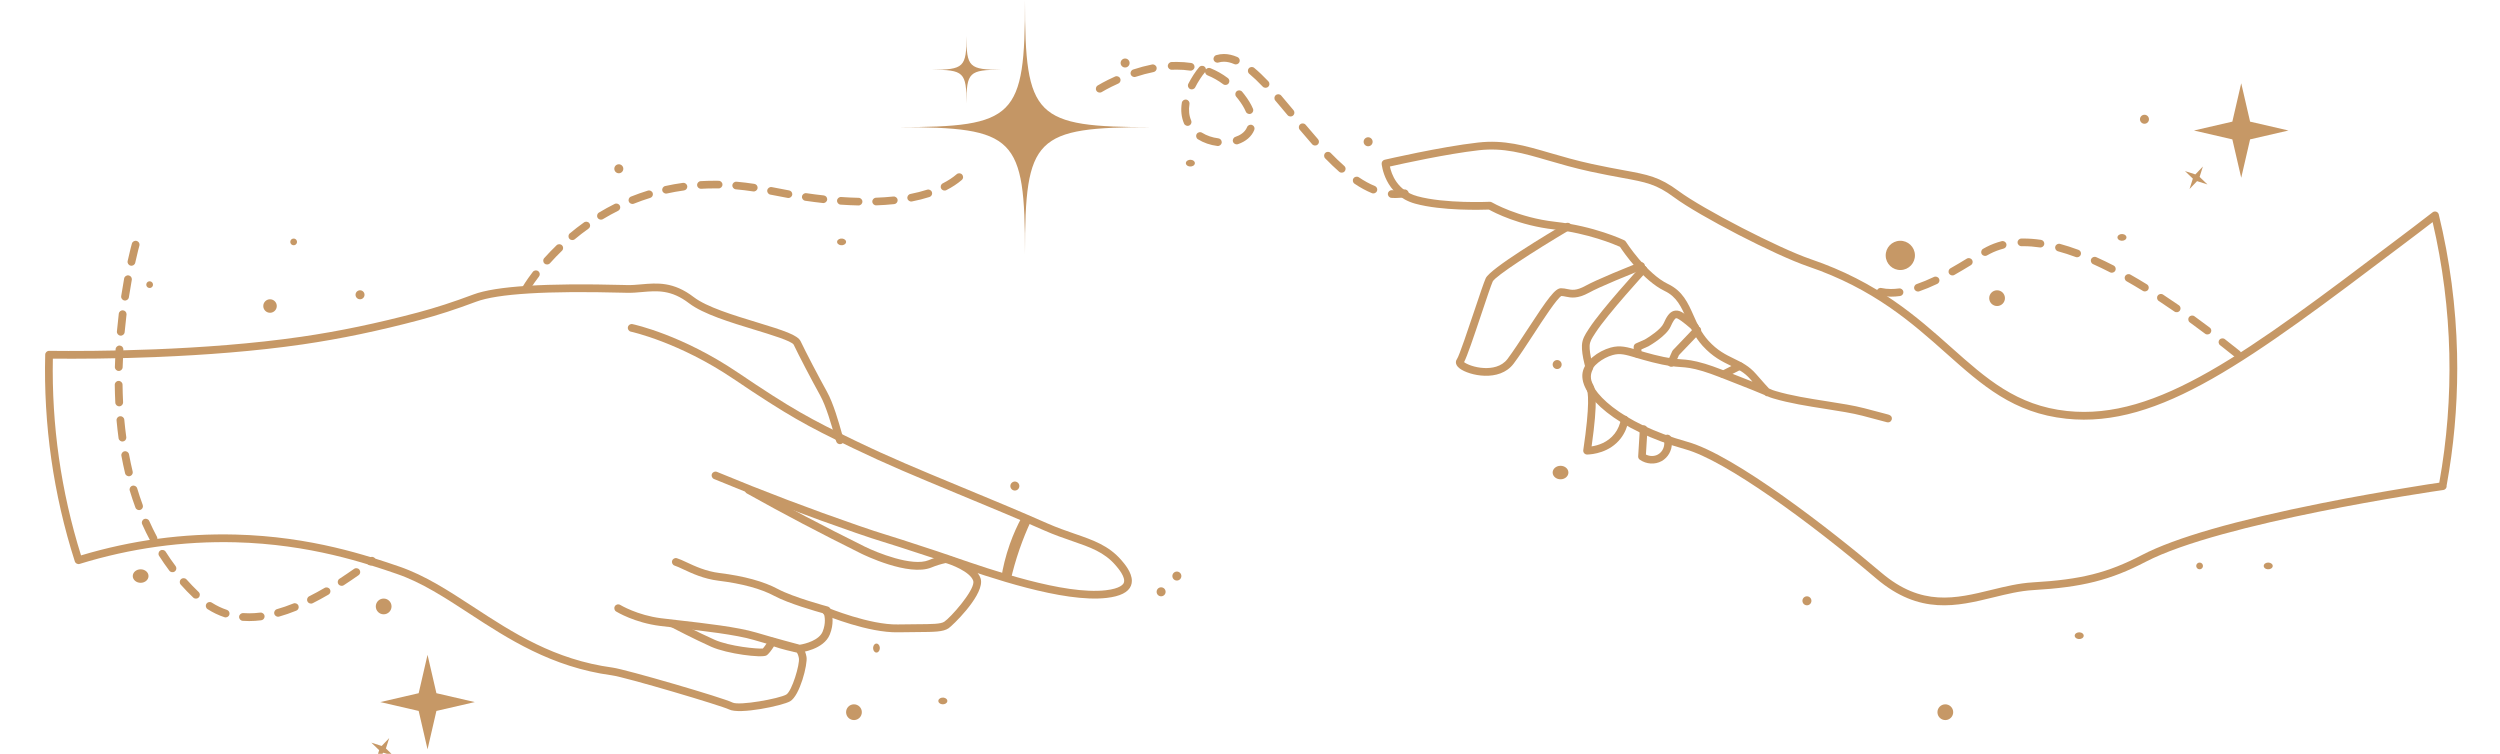 <svg width="1111" height="335" viewBox="0 0 1111 335" fill="none" xmlns="http://www.w3.org/2000/svg">
<g clip-path="url(#clip0_14_53)">
<path d="M375 195.678C375 196.187 374.78 196.682 374.353 197.027C373.61 197.619 372.529 197.495 371.938 196.751C371.628 196.366 371.545 196.104 370.788 193.406C369.618 189.248 367.189 180.603 364.471 175.702C360.589 168.701 354.98 157.956 352.702 153.152C351.794 151.541 342.366 148.67 335.484 146.578C324.706 143.294 312.484 139.57 306.228 134.78C298.225 128.646 291.976 129.204 285.362 129.782C283.153 129.982 280.868 130.181 278.528 130.12L277.028 130.085C243.072 129.176 221.05 130.526 211.573 134.091C202.675 137.437 194.541 140.08 186.681 142.166C168.334 147.046 151.253 150.611 134.468 153.055C91.978 159.243 43.894 159.574 23.489 159.381C23.207 174.05 24.108 188.849 26.18 203.38C28.272 218.063 31.575 232.662 36.014 246.815C58.47 240.083 81.559 236.965 104.662 237.556C138.487 238.41 163.854 247.118 177.48 251.791C188.918 255.722 199.365 262.536 210.431 269.757C228.07 281.266 246.307 293.168 272.28 296.685C278.102 297.477 321.396 310.087 325.525 312.201C328.519 313.729 346.247 310.473 349.399 308.676C351.918 307.245 355.496 295.205 355.028 292.5C354.774 291.041 354.34 290.318 354.113 290.022C352.386 289.644 347.059 288.425 343.928 287.276C342.909 288.873 341.567 290.745 340.569 291.296C338.484 292.466 323.227 290.607 316.104 287.434C308.713 284.137 298.596 278.864 298.493 278.809C297.653 278.368 297.323 277.329 297.763 276.489C298.204 275.643 299.243 275.319 300.09 275.76C300.186 275.808 310.213 281.039 317.508 284.288C324.183 287.269 336.709 288.446 339 288.205C339.496 287.716 340.741 285.947 341.767 284.233C342.228 283.455 343.226 283.173 344.031 283.593C346.041 284.632 352.854 286.229 355.311 286.759C355.496 286.801 355.675 286.869 355.834 286.973C356.157 287.165 357.788 288.308 358.414 291.908C358.986 295.185 355.455 309.193 351.099 311.671C347.74 313.584 328.664 317.666 323.963 315.264C320.804 313.653 278.122 300.953 271.819 300.1C245.075 296.472 225.668 283.813 208.552 272.641C197.672 265.545 187.397 258.833 176.358 255.047C162.911 250.429 137.874 241.838 104.572 240.991C81.284 240.406 58.009 243.635 35.395 250.601C34.493 250.883 33.537 250.38 33.248 249.485C28.492 234.645 24.969 219.295 22.773 203.869C20.599 188.588 19.697 173.024 20.089 157.598C20.11 156.655 20.888 155.905 21.831 155.919C41.059 156.146 90.492 155.981 133.972 149.648C150.627 147.225 167.577 143.687 185.8 138.841C193.543 136.783 201.574 134.174 210.362 130.87C220.252 127.146 242.714 125.721 277.124 126.643L278.618 126.685C280.765 126.733 282.85 126.554 285.059 126.354C292.038 125.742 299.257 125.101 308.32 132.047C314.081 136.459 325.987 140.087 336.488 143.281C348.27 146.874 354.478 148.87 355.813 151.678C358.063 156.428 363.624 167.084 367.478 174.036C370.396 179.281 372.805 187.865 374.098 192.47C374.388 193.495 374.69 194.555 374.8 194.872C374.938 195.127 375 195.402 375 195.678Z" fill="#C69866"/>
<path d="M370 275.802C370 277.557 369.698 279.656 368.77 281.963C366.084 288.668 355.911 289.939 355.478 289.988C355.272 290.015 355.052 289.995 354.846 289.946C354.757 289.919 345.126 287.398 335.015 284.394C327.087 282.039 312.201 280.34 301.334 279.104C298.408 278.772 295.647 278.454 293.338 278.164C282.059 276.749 274.152 271.97 273.823 271.762C273.012 271.272 272.758 270.208 273.252 269.393C273.747 268.579 274.798 268.323 275.609 268.813C275.753 268.903 283.302 273.427 293.764 274.739C296.052 275.029 298.806 275.34 301.719 275.671C313.328 276.997 327.774 278.641 335.99 281.086C345.002 283.765 353.637 286.051 355.389 286.514C357.979 286.141 364.051 284.497 365.59 280.671C367.101 276.894 366.517 273.924 366.119 272.639C362.746 271.707 350.388 268.192 344.13 264.835C338.181 261.645 329.835 259.373 319.332 258.074C312.744 257.266 307.489 254.808 303.656 253.012C302.124 252.294 300.799 251.672 299.837 251.376C298.93 251.099 298.415 250.139 298.69 249.228C298.964 248.316 299.919 247.798 300.833 248.074C302.028 248.44 303.457 249.103 305.106 249.877C308.733 251.576 313.699 253.903 319.751 254.649C330.68 255.996 339.425 258.399 345.751 261.79C352.538 265.429 367.699 269.497 367.85 269.539C368.331 269.663 368.729 269.994 368.949 270.436C369.011 270.568 370 272.626 370 275.802Z" fill="#C69866"/>
<path d="M503 258.12C503 258.839 502.883 259.565 502.602 260.271C501.462 263.189 497.817 265.025 491.783 265.717C472.485 267.93 439.747 256.612 422.159 250.529C419.495 249.604 417.202 248.816 415.307 248.186C400.802 243.397 395.523 241.753 392.028 240.67C388.795 239.663 386.845 239.061 380.413 236.841C359.056 229.469 337.823 221.399 317.304 212.87C316.432 212.506 316.013 211.499 316.377 210.629C316.748 209.752 317.75 209.341 318.622 209.704C339.079 218.213 360.244 226.249 381.532 233.6C387.916 235.806 389.742 236.368 393.051 237.403C396.552 238.485 401.852 240.129 416.385 244.939C418.3 245.569 420.607 246.364 423.278 247.288C440.611 253.283 472.87 264.436 491.391 262.312C497.927 261.566 499.176 259.606 499.41 259.024C500.378 256.537 496.876 252.488 495.723 251.159C490.698 245.35 484.437 243.192 476.508 240.451C472.787 239.17 468.579 237.718 464.028 235.71C451.54 230.202 440.275 225.557 440.165 225.516C434.811 223.283 430.005 221.282 425.598 219.46C405.985 211.321 394.143 206.409 378.999 199.12C358.164 189.09 350.228 184.753 325.857 168.318C301.782 152.075 280.569 147.43 280.357 147.389C279.43 147.19 278.84 146.286 279.039 145.354C279.231 144.429 280.144 143.84 281.071 144.039C281.963 144.224 303.121 148.841 327.78 165.482C351.965 181.794 359.839 186.096 380.495 196.037C395.55 203.285 407.358 208.184 426.916 216.295C431.323 218.124 436.136 220.118 441.483 222.351C441.586 222.392 452.893 227.051 465.415 232.579C469.836 234.525 473.975 235.957 477.627 237.218C485.714 240.006 492.696 242.411 498.325 248.919C499.705 250.515 503 254.324 503 258.12Z" fill="#C69866"/>
<path d="M436 258.559C436 265.788 423.279 278.048 421.518 279.22C419.089 280.825 415.243 280.846 407.586 280.895C405.13 280.909 402.351 280.923 399.096 280.993C385.928 281.272 367.332 273.631 366.541 273.31C365.667 272.94 365.24 271.929 365.598 271.035C365.963 270.142 366.967 269.717 367.848 270.08C368.027 270.156 386.568 277.769 399.028 277.504C402.309 277.434 405.103 277.42 407.566 277.406C414.108 277.364 418.057 277.343 419.633 276.297C422.509 274.392 432.588 262.948 432.588 258.713C432.588 258.483 432.56 258.28 432.498 258.092C431.143 254.003 422.22 250.688 420.245 250.214C418.071 250.695 415.883 251.372 414.06 252.14L413.964 252.182C403.795 256.361 383.596 246.446 382.743 246.027C364.243 236.845 348.082 228.346 331.887 219.275C331.054 218.807 330.758 217.747 331.213 216.902C331.673 216.058 332.719 215.751 333.552 216.219C349.692 225.262 365.805 233.74 384.256 242.894C389.698 245.588 405.412 251.937 412.677 248.951L412.739 248.923C414.872 248.023 417.328 247.262 419.853 246.732C421.422 246.397 433.668 250.695 435.759 256.982C435.924 257.471 436 258.001 436 258.559Z" fill="#C69866"/>
<path d="M449.09 258C450.074 253.706 451.37 248.984 453.119 243.952C454.669 239.506 456.338 235.474 458 231.885C456.663 231.256 455.327 230.628 453.99 230C452.228 233.279 450.399 237.207 448.777 241.777C446.842 247.251 445.692 252.27 445 256.495C446.363 256.999 447.726 257.496 449.09 258Z" fill="#C69866"/>
<path d="M54.701 178.848C54.701 179.764 53.981 180.522 53.054 180.57C52.1 180.619 51.291 179.881 51.242 178.93C51.111 176.339 51.035 173.673 51 171.013C51 171.006 51 170.999 51 170.992C51 170.048 51.761 169.283 52.709 169.27C53.663 169.263 54.445 170.021 54.459 170.971C54.493 173.59 54.569 176.208 54.701 178.765C54.701 178.792 54.701 178.82 54.701 178.848ZM54.832 155.281C54.832 155.316 54.832 155.35 54.825 155.378C54.68 157.989 54.569 160.608 54.507 163.178C54.486 164.129 53.691 164.88 52.736 164.859C51.782 164.832 51.028 164.039 51.048 163.095C51.111 160.491 51.221 157.831 51.373 155.185C51.429 154.234 52.245 153.51 53.2 153.559C54.12 153.614 54.832 154.372 54.832 155.281ZM56.132 194.49C56.132 195.344 55.503 196.081 54.632 196.198C53.691 196.322 52.819 195.668 52.688 194.724C52.342 192.147 52.038 189.494 51.795 186.841C51.712 185.89 52.411 185.056 53.366 184.974C54.313 184.884 55.157 185.587 55.24 186.531C55.482 189.135 55.773 191.733 56.119 194.262C56.126 194.338 56.132 194.414 56.132 194.49ZM56.236 139.626C56.236 139.694 56.229 139.763 56.222 139.832C55.904 142.423 55.634 145.035 55.399 147.598C55.316 148.542 54.479 149.245 53.525 149.162C52.577 149.073 51.872 148.246 51.955 147.288C52.19 144.697 52.467 142.051 52.785 139.419C52.902 138.475 53.76 137.8 54.714 137.917C55.586 138.02 56.236 138.764 56.236 139.626ZM58.595 124.08C58.595 124.183 58.588 124.287 58.567 124.39C58.104 126.926 57.668 129.524 57.281 132.094C57.136 133.038 56.25 133.686 55.309 133.541C54.362 133.396 53.712 132.521 53.857 131.577C54.251 128.973 54.694 126.34 55.164 123.77C55.337 122.84 56.243 122.22 57.177 122.385C58.014 122.543 58.595 123.267 58.595 124.08ZM59.003 209.932C59.003 210.71 58.464 211.42 57.675 211.606C56.741 211.827 55.814 211.255 55.586 210.331C54.984 207.802 54.431 205.184 53.947 202.559C53.774 201.628 54.389 200.726 55.33 200.553C56.271 200.381 57.17 201.001 57.343 201.932C57.82 204.502 58.36 207.058 58.955 209.532C58.982 209.663 59.003 209.801 59.003 209.932ZM62.005 108.721C62.005 108.879 61.984 109.038 61.936 109.189C61.929 109.217 61.147 111.987 60.103 116.741C59.902 117.672 58.982 118.257 58.048 118.058C57.115 117.851 56.52 116.941 56.727 116.004C57.793 111.132 58.574 108.369 58.609 108.252C58.872 107.336 59.826 106.805 60.739 107.067C61.507 107.28 62.005 107.97 62.005 108.721ZM63.527 224.967C63.527 225.67 63.098 226.332 62.4 226.587C61.5 226.917 60.504 226.456 60.179 225.567C59.273 223.114 58.429 220.578 57.654 218.008C57.384 217.098 57.903 216.14 58.816 215.865C59.736 215.596 60.698 216.113 60.967 217.022C61.721 219.524 62.544 221.997 63.423 224.375C63.492 224.574 63.527 224.774 63.527 224.967ZM69.932 239.307C69.932 239.927 69.6 240.52 69.012 240.83C68.175 241.278 67.124 240.961 66.674 240.12C65.443 237.805 64.26 235.393 63.174 232.947C62.787 232.078 63.181 231.059 64.052 230.673C64.924 230.287 65.948 230.68 66.335 231.548C67.394 233.918 68.535 236.254 69.732 238.501C69.87 238.762 69.932 239.038 69.932 239.307ZM78.364 252.572C78.364 253.095 78.122 253.612 77.672 253.95C76.904 254.522 75.818 254.363 75.251 253.605C73.66 251.49 72.132 249.278 70.7 247.025C70.188 246.218 70.43 245.157 71.239 244.647C72.042 244.137 73.114 244.378 73.626 245.185C75.009 247.362 76.483 249.498 78.018 251.538C78.246 251.848 78.364 252.206 78.364 252.572ZM88.802 264.32C88.802 264.747 88.643 265.175 88.318 265.505C87.661 266.194 86.568 266.222 85.876 265.561C83.953 263.728 82.079 261.791 80.315 259.8C79.678 259.09 79.748 258.001 80.467 257.367C81.179 256.74 82.272 256.802 82.909 257.519C84.61 259.435 86.416 261.302 88.269 263.073C88.622 263.411 88.802 263.865 88.802 264.32ZM102 272.651C102 272.83 101.972 273.016 101.917 273.195C101.612 274.098 100.637 274.587 99.731 274.284C97.123 273.423 94.606 272.217 92.247 270.708C91.444 270.191 91.216 269.123 91.735 268.324C92.247 267.524 93.319 267.29 94.121 267.807C96.238 269.164 98.493 270.246 100.817 271.018C101.543 271.259 102 271.927 102 272.651ZM117.584 273.953C117.584 274.808 116.948 275.545 116.069 275.655C114.257 275.883 112.459 276 110.729 276C109.761 276 108.792 275.966 107.859 275.897C106.904 275.821 106.185 274.994 106.261 274.043C106.337 273.099 107.167 272.389 108.122 272.458C108.972 272.52 109.851 272.555 110.729 272.555C112.313 272.555 113.966 272.451 115.64 272.238C116.588 272.12 117.453 272.789 117.57 273.733C117.584 273.809 117.584 273.878 117.584 273.953ZM132.747 269.784C132.747 270.467 132.338 271.108 131.667 271.383C129.06 272.437 126.493 273.326 124.038 274.015C123.125 274.27 122.163 273.74 121.907 272.823C121.644 271.914 122.177 270.956 123.097 270.701C125.428 270.039 127.877 269.199 130.367 268.193C131.252 267.834 132.262 268.255 132.622 269.137C132.705 269.35 132.747 269.571 132.747 269.784ZM146.843 262.756C146.843 263.349 146.532 263.927 145.986 264.244C143.592 265.643 141.234 266.925 138.972 268.062C138.114 268.489 137.077 268.151 136.648 267.297C136.212 266.449 136.558 265.416 137.409 264.982C139.615 263.879 141.912 262.632 144.243 261.274C145.066 260.792 146.124 261.068 146.608 261.895C146.767 262.163 146.843 262.467 146.843 262.756ZM160.076 254.218C160.076 254.756 159.82 255.293 159.343 255.624C157.102 257.202 154.888 258.697 152.765 260.075C151.962 260.592 150.89 260.365 150.371 259.566C149.852 258.773 150.074 257.705 150.876 257.188C152.965 255.831 155.144 254.356 157.351 252.813C158.132 252.261 159.211 252.447 159.758 253.226C159.972 253.529 160.076 253.874 160.076 254.218ZM167 249.174C167 249.698 166.765 250.215 166.315 250.552L165.762 250.966C164.994 251.538 163.915 251.386 163.341 250.621C162.767 249.863 162.919 248.782 163.687 248.21L164.226 247.803C164.994 247.231 166.073 247.383 166.654 248.141C166.889 248.451 167 248.816 167 249.174Z" fill="#C69866"/>
<path d="M239.869 121.858C239.869 122.219 239.759 122.579 239.526 122.885C236.671 126.628 235.226 129.112 235.212 129.139C234.745 129.956 233.699 130.241 232.873 129.779C232.048 129.309 231.752 128.275 232.227 127.458C232.289 127.349 233.775 124.77 236.781 120.83C237.352 120.082 238.432 119.932 239.189 120.504C239.636 120.837 239.869 121.348 239.869 121.858ZM250.257 110.222C250.257 110.664 250.085 111.1 249.741 111.433C247.897 113.216 246.109 115.08 244.417 116.972C243.784 117.68 242.704 117.741 241.988 117.122C241.28 116.496 241.211 115.421 241.837 114.72C243.584 112.76 245.435 110.841 247.333 109.004C248.014 108.344 249.101 108.357 249.769 109.031C250.092 109.358 250.257 109.786 250.257 110.222ZM262.247 100.219C262.247 100.743 262 101.267 261.539 101.6C259.475 103.07 257.425 104.655 255.458 106.295C254.729 106.901 253.642 106.813 253.029 106.098C252.417 105.377 252.513 104.302 253.236 103.696C255.272 102.002 257.391 100.362 259.523 98.844C260.294 98.293 261.367 98.463 261.924 99.225C262.144 99.525 262.247 99.872 262.247 100.219ZM275.634 92.148C275.634 92.774 275.29 93.373 274.692 93.673C272.415 94.802 270.151 96.054 267.957 97.374C267.145 97.864 266.086 97.612 265.591 96.809C265.095 96.007 265.357 94.959 266.162 94.469C268.439 93.101 270.784 91.808 273.137 90.631C273.983 90.209 275.022 90.542 275.449 91.386C275.572 91.631 275.634 91.89 275.634 92.148ZM290.149 86.33C290.149 87.052 289.681 87.725 288.945 87.95C286.503 88.705 284.061 89.569 281.695 90.515C280.814 90.869 279.817 90.454 279.459 89.583C279.101 88.705 279.521 87.719 280.401 87.365C282.857 86.378 285.389 85.487 287.92 84.704C288.822 84.425 289.791 84.922 290.073 85.82C290.122 85.99 290.149 86.16 290.149 86.33ZM305.435 82.955C305.435 83.792 304.809 84.52 303.949 84.636C301.41 84.99 298.858 85.439 296.375 85.99C295.446 86.194 294.531 85.616 294.325 84.697C294.118 83.778 294.703 82.874 295.625 82.669C298.198 82.098 300.839 81.628 303.474 81.268C304.416 81.138 305.283 81.791 305.414 82.717C305.428 82.799 305.435 82.874 305.435 82.955ZM321.064 82.037C321.064 82.043 321.064 82.057 321.064 82.064C321.05 83.003 320.266 83.751 319.317 83.738C318.725 83.724 318.14 83.724 317.556 83.724C315.567 83.724 313.573 83.778 311.612 83.894C310.663 83.949 309.851 83.234 309.796 82.295C309.741 81.349 310.463 80.553 311.406 80.499C313.435 80.383 315.506 80.322 317.556 80.322C318.161 80.322 318.766 80.322 319.379 80.335C320.314 80.349 321.064 81.111 321.064 82.037ZM336.68 83.384C336.68 83.472 336.673 83.561 336.659 83.649C336.515 84.582 335.634 85.214 334.698 85.071C332.126 84.677 329.546 84.364 327.021 84.139C326.079 84.058 325.377 83.221 325.46 82.295C325.549 81.363 326.381 80.669 327.324 80.75C329.924 80.982 332.58 81.302 335.228 81.71C336.074 81.839 336.68 82.561 336.68 83.384ZM352.089 86.289C352.089 86.385 352.082 86.487 352.061 86.589C351.896 87.514 351.002 88.127 350.066 87.963C347.535 87.514 344.935 87.018 342.32 86.487C341.392 86.296 340.793 85.391 340.986 84.473C341.179 83.554 342.087 82.962 343.015 83.153C345.595 83.683 348.175 84.173 350.672 84.615C351.504 84.765 352.089 85.48 352.089 86.289ZM367.608 88.535C367.608 88.603 367.601 88.664 367.594 88.726C367.491 89.658 366.638 90.332 365.696 90.229C363.157 89.95 360.523 89.61 357.86 89.222C356.918 89.086 356.264 88.222 356.409 87.29C356.547 86.364 357.42 85.718 358.363 85.854C360.984 86.242 363.577 86.575 366.081 86.847C366.955 86.943 367.608 87.684 367.608 88.535ZM383.251 89.603C383.251 89.617 383.251 89.631 383.251 89.644C383.231 90.583 382.446 91.325 381.497 91.305C378.938 91.25 376.276 91.128 373.579 90.944C372.63 90.876 371.915 90.052 371.983 89.127C372.045 88.188 372.871 87.48 373.82 87.548C376.462 87.732 379.069 87.855 381.566 87.909C382.508 87.929 383.251 88.685 383.251 89.603ZM398.908 89.025C398.908 89.882 398.255 90.617 397.374 90.713C394.836 90.978 392.167 91.162 389.436 91.264C388.486 91.298 387.688 90.563 387.654 89.624C387.626 88.692 388.363 87.895 389.312 87.861C391.96 87.766 394.554 87.589 397.003 87.331C397.952 87.228 398.798 87.902 398.901 88.841C398.908 88.903 398.908 88.964 398.908 89.025ZM414.242 85.929C414.242 86.643 413.781 87.31 413.052 87.548C410.637 88.324 408.016 88.991 405.271 89.528C404.343 89.712 403.435 89.113 403.249 88.195C403.063 87.276 403.669 86.378 404.604 86.194C407.211 85.677 409.702 85.044 411.992 84.309C412.893 84.017 413.863 84.507 414.159 85.405C414.214 85.575 414.242 85.752 414.242 85.929ZM428 78.702C428 79.172 427.801 79.641 427.408 79.981C425.51 81.628 423.198 83.153 420.55 84.5C419.711 84.929 418.672 84.602 418.239 83.765C417.798 82.928 418.135 81.9 418.981 81.472C421.375 80.254 423.453 78.893 425.145 77.423C425.861 76.804 426.948 76.872 427.574 77.579C427.856 77.899 428 78.301 428 78.702Z" fill="#C69866"/>
<path d="M1085.05 214.403C1085.11 214.403 1085.16 214.396 1085.2 214.396L1085.2 214.369C1085.15 214.383 1085.1 214.389 1085.05 214.403ZM1084.01 214.506C1087.42 195.622 1088.92 176.331 1088.48 157.157C1088.02 137.508 1085.53 117.859 1081.06 98.705C1078.89 100.385 1076.71 102.051 1074.54 103.69L1067.09 109.315C1000.08 159.931 959.634 190.486 918.248 186.079C894.732 183.567 880.9 171.257 864.883 156.998C849.79 143.566 832.691 128.337 803.525 118.409C789.093 113.494 755.143 95.986 743.979 87.697C736.032 81.803 731.566 80.984 720.773 79.008C717.079 78.327 712.489 77.487 706.838 76.261C699.581 74.685 693.406 72.881 687.954 71.297C676.906 68.075 668.174 65.528 657.209 66.767C643.088 68.365 623.301 72.722 617.67 73.996C618.325 77.198 620.813 84.716 629.841 87.194C642.13 90.575 661.82 89.686 662.02 89.673C662.357 89.659 662.688 89.742 662.978 89.914C663.095 89.982 674.653 96.73 691.193 98.568C708.437 100.482 721.276 106.506 721.814 106.761C722.103 106.905 722.352 107.119 722.524 107.394C722.614 107.532 731.704 121.632 741.298 126.224C747.797 129.336 750.14 134.616 752.621 140.206C754.296 143.972 756.026 147.869 759.196 151.374C763.214 155.807 766.949 157.625 770.574 159.38C774.034 161.06 777.301 162.644 780.395 166.21C783.938 170.279 785.475 171.959 786.123 172.634C786.35 172.737 786.55 172.826 786.729 172.902C787.618 173.301 787.859 173.412 788.969 173.742C795.93 175.835 804.055 177.102 811.919 178.334C818.06 179.298 823.863 180.2 828.556 181.432C833.339 182.685 836.068 183.408 837.605 183.814C838.384 184.021 838.853 184.152 839.135 184.227C840.913 184.73 840.817 185.928 840.693 186.41C840.679 186.479 840.259 188.062 838.412 187.628L838.419 187.608C838.101 187.511 836.379 187.036 827.681 184.758C823.16 183.58 817.44 182.685 811.388 181.735C803.408 180.489 795.165 179.195 787.976 177.04C786.757 176.675 786.329 176.496 785.53 176.138C785.323 176.145 785.109 176.11 784.91 176.041C784.73 175.979 784.586 175.924 784.165 175.539C783.104 175.071 781.464 174.382 778.672 173.274C767.163 168.696 760.829 166.176 756.791 164.971C751.697 163.456 749.451 163.298 746.859 163.112C744.109 162.919 740.994 162.699 734.199 160.971C731.387 160.262 729.161 159.594 727.19 159.016C722.234 157.542 719.974 156.868 716.666 157.79C712.296 159.002 707.245 162.685 706.679 166.231C705.542 173.473 719.919 188 749.912 196.351C770.829 202.176 813.869 235.608 836.013 254.445C853.974 269.729 869.067 266.039 885.049 262.128C891.025 260.668 897.2 259.161 903.402 258.803C924.802 257.564 936.594 254.603 951.942 246.617C966.546 239.016 993.432 231.271 1031.85 223.594C1046.86 220.593 1060.55 218.245 1069.4 216.799C1077.76 215.429 1081.88 214.761 1084.01 214.506ZM1092 163.704C1092 181.164 1090.41 198.665 1087.27 215.842C1087.3 216.056 1087.29 216.276 1087.22 216.489C1087.14 216.82 1086.82 217.598 1085.75 217.77C1085.69 217.777 1085.62 217.784 1085.56 217.79C1081.08 218.41 987.07 232.221 953.534 249.667C937.89 257.811 925.291 260.978 903.602 262.238C897.71 262.576 891.962 263.987 885.869 265.474C869.749 269.419 853.078 273.495 833.773 257.068C804.393 232.069 766.784 204.62 748.989 199.67C718.361 191.14 701.697 175.697 703.282 165.694C704.109 160.427 710.318 155.979 715.742 154.472C720.008 153.288 723.082 154.203 728.175 155.711C730.105 156.289 732.304 156.936 735.054 157.639C741.546 159.284 744.495 159.491 747.101 159.677C749.781 159.869 752.318 160.048 757.776 161.673C761.822 162.878 767.921 165.294 778.797 169.618C778.479 169.253 778.149 168.874 777.797 168.461C775.164 165.439 772.339 164.062 769.065 162.479C765.337 160.661 761.105 158.609 756.639 153.687C753.097 149.769 751.174 145.432 749.471 141.597C747.156 136.392 745.164 131.89 739.809 129.329C730.202 124.73 721.587 112.22 719.905 109.68C717.541 108.626 705.742 103.649 690.814 101.989C675.17 100.254 664.053 94.458 661.675 93.136C658.401 93.26 640.772 93.769 628.925 90.513C615.21 86.747 614.018 72.943 614.004 72.805C613.949 71.965 614.507 71.194 615.334 70.995C615.575 70.939 640.083 65.239 656.823 63.346C668.471 62.031 677.499 64.66 688.919 67.993C694.315 69.562 700.428 71.346 707.568 72.895C713.165 74.113 717.727 74.946 721.394 75.621C732.414 77.645 737.445 78.568 746.032 84.936C756.77 92.909 790.733 110.416 804.641 115.153C834.463 125.308 851.844 140.778 867.179 154.43C882.747 168.289 896.193 180.262 918.613 182.651C958.641 186.919 998.676 156.675 1065.01 106.568L1072.46 100.943C1075.32 98.781 1078.22 96.564 1081.06 94.347C1081.52 93.989 1082.13 93.886 1082.68 94.079C1083.23 94.272 1083.65 94.733 1083.79 95.297C1088.71 115.511 1091.44 136.296 1091.92 157.081C1091.97 159.284 1092 161.494 1092 163.704Z" fill="#C69866"/>
<path d="M731 118.2C731.007 118.888 730.589 119.535 729.91 119.804C729.855 119.824 724.07 122.081 718.031 124.634C712.431 126.987 708.448 128.817 706.186 130.056C700.991 132.904 698.119 132.306 695.809 131.831C695.116 131.687 694.506 131.556 693.889 131.535C691.929 132.574 685.664 142.179 681.503 148.572C678.384 153.361 675.156 158.301 672.654 161.617C666.32 169.991 652.81 166.867 648.684 163.743C646.052 161.748 647.224 159.89 647.491 159.539C648.478 158.156 652.543 146.033 655.23 138.01C657.492 131.26 659.445 125.439 660.254 123.657C662.221 119.315 687.946 103.868 695.788 99.237C696.604 98.756 697.653 99.031 698.132 99.85C698.612 100.668 698.338 101.721 697.522 102.203C681.702 111.554 664.6 122.666 663.366 125.088C662.633 126.705 660.617 132.725 658.479 139.104C654.695 150.402 652.015 158.294 650.637 160.929C651.713 161.803 655.216 163.358 659.596 163.551C662.818 163.689 667.225 163.104 669.926 159.533C672.352 156.319 675.547 151.427 678.631 146.686C688.022 132.285 691.141 128.095 693.718 128.095C694.746 128.095 695.637 128.281 696.501 128.46C698.537 128.879 700.456 129.278 704.548 127.035C706.906 125.742 710.998 123.863 716.701 121.462C722.788 118.895 728.608 116.618 728.669 116.597C729.547 116.253 730.541 116.687 730.883 117.574C730.966 117.781 731 117.987 731 118.2Z" fill="#C69866"/>
<path d="M732 119.717C732 120.136 731.856 120.555 731.548 120.885C731.383 121.071 714.429 139.564 709.098 147.79L708.728 148.368C707.488 150.258 706.515 151.749 706.432 153.632C706.364 155.398 706.72 157.907 707.467 160.917C707.625 161.556 707.796 162.195 707.988 162.813C708.118 163.253 708.07 163.72 707.858 164.126C707.282 165.205 706.987 166.291 706.981 167.363C706.96 168.524 707.303 169.727 707.96 170.902L708.008 170.985C709.105 172.978 710.201 178.001 707.309 198.378C710.085 197.965 714.505 196.673 717.568 192.687C719.007 190.818 719.939 188.626 720.357 186.179C720.515 185.245 721.399 184.612 722.331 184.77C723.263 184.929 723.893 185.815 723.736 186.757C723.235 189.719 722.036 192.495 720.282 194.783C715.32 201.237 707.597 201.938 705.35 201.999C704.842 202.013 704.356 201.8 704.02 201.422C703.684 201.037 703.534 200.536 703.609 200.027C706.645 179.499 705.788 174.063 705.007 172.648C704.034 170.916 703.554 169.17 703.554 167.411C703.554 167.384 703.554 167.356 703.554 167.328C703.561 165.926 703.89 164.525 704.514 163.157C704.383 162.69 704.26 162.222 704.137 161.748C703.301 158.374 702.924 155.59 703.013 153.488C703.129 150.656 704.459 148.629 705.857 146.485L706.227 145.921C711.716 137.454 728.327 119.325 729.033 118.556C729.67 117.855 730.753 117.813 731.452 118.452C731.815 118.796 732 119.257 732 119.717Z" fill="#C69866"/>
<path d="M755 145.413C755 145.829 754.841 146.244 754.538 146.578C753.89 147.266 752.801 147.306 752.098 146.666C750.961 145.617 747.569 142.669 745.646 141.64C745.391 141.504 745.032 141.354 744.819 141.422C744.253 141.613 743.447 142.859 742.427 145.127C740.559 149.281 733.397 153.422 732.59 153.878C732.535 153.906 732.487 153.933 732.431 153.953L729.447 155.275L729.447 157.297C729.447 158.237 728.675 159 727.723 159C726.772 159 726 158.237 726 157.297L726 154.171C726 153.497 726.4 152.891 727.02 152.619L730.949 150.882C732.935 149.745 738.098 146.373 739.283 143.745C740.607 140.796 741.806 138.841 743.709 138.201C744.826 137.826 746.032 137.976 747.286 138.644C749.989 140.094 754.262 144.003 754.449 144.167C754.814 144.501 755 144.957 755 145.413Z" fill="#C69866"/>
<path d="M756 146.764C756 147.207 755.835 147.651 755.513 147.996L746.126 157.806L744.274 161.973C743.877 162.853 742.862 163.247 741.998 162.839C741.141 162.437 740.763 161.389 741.154 160.509L743.136 156.068C743.218 155.878 743.335 155.709 743.472 155.568L753.065 145.525C753.723 144.836 754.814 144.821 755.486 145.504C755.829 145.849 756 146.306 756 146.764Z" fill="#C69866"/>
<path d="M775 162.628C775 163.195 774.672 163.743 774.074 164.05L766.722 167.788C765.848 168.231 764.733 167.957 764.237 167.175C763.742 166.398 764.048 165.4 764.922 164.957L772.275 161.212C773.149 160.769 774.264 161.043 774.759 161.825C774.92 162.08 775 162.354 775 162.628Z" fill="#C69866"/>
<path d="M743 196.947C743 200.199 741.312 203.304 738.464 204.897C735.474 206.563 731.644 206.328 728.721 204.285C728.24 203.956 727.969 203.391 728.003 202.813L728.749 190.576C728.81 189.649 729.61 188.943 730.545 189.004C731.481 189.057 732.193 189.857 732.139 190.784L731.447 202C733.169 202.86 735.189 202.867 736.803 201.967C739.04 200.717 740.132 197.908 739.386 195.3C739.129 194.407 739.651 193.479 740.552 193.224C741.454 192.969 742.39 193.493 742.647 194.387C742.885 195.233 743 196.093 743 196.947Z" fill="#C69866"/>
<path d="M497.971 35.573C497.971 36.232 497.592 36.856 496.959 37.138C492.485 39.141 489.656 40.883 489.628 40.897C488.823 41.398 487.763 41.151 487.26 40.348C486.758 39.545 487.005 38.489 487.811 37.988C487.935 37.913 490.846 36.115 495.548 34.009C496.415 33.625 497.434 34.009 497.819 34.874C497.922 35.1 497.971 35.34 497.971 35.573ZM514.029 30.339C514.029 31.142 513.465 31.855 512.646 32.02C510.058 32.541 507.373 33.255 504.675 34.146C503.773 34.441 502.803 33.954 502.5 33.056C502.204 32.157 502.692 31.183 503.594 30.888C506.423 29.955 509.239 29.207 511.971 28.658C512.9 28.473 513.809 29.07 513.995 30.003C514.022 30.113 514.029 30.229 514.029 30.339ZM529.489 54.227C529.489 54.885 529.097 55.523 528.45 55.798C527.576 56.175 526.564 55.77 526.185 54.906C525.008 52.169 524.671 49.04 525.201 45.692C525.345 44.759 526.226 44.114 527.169 44.265C528.106 44.41 528.746 45.288 528.601 46.227C528.168 48.924 528.422 51.407 529.352 53.547C529.441 53.767 529.489 54 529.489 54.227ZM530.852 29.68C530.852 29.77 530.845 29.852 530.831 29.941C530.694 30.874 529.813 31.519 528.877 31.382C526.956 31.094 524.946 30.95 522.888 30.95C522.193 30.95 521.484 30.963 520.775 30.997C519.825 31.039 519.02 30.305 518.978 29.365C518.951 28.425 519.667 27.615 520.617 27.567C521.381 27.533 522.145 27.519 522.888 27.519C525.118 27.519 527.3 27.677 529.386 27.986C530.239 28.116 530.852 28.85 530.852 29.68ZM542.939 63.172C542.939 63.241 542.932 63.317 542.925 63.385C542.808 64.325 541.948 64.99 541.005 64.874C537.845 64.483 534.858 63.454 532.366 61.897C531.561 61.396 531.32 60.332 531.823 59.53C532.325 58.727 533.385 58.487 534.19 58.988C536.262 60.284 538.768 61.142 541.432 61.471C542.299 61.581 542.939 62.322 542.939 63.172ZM546.326 36.047C546.326 36.41 546.209 36.767 545.982 37.076C545.41 37.837 544.33 37.988 543.566 37.419C541.425 35.814 539.091 34.489 536.62 33.481C536.001 33.227 535.608 32.651 535.553 32.027C535.546 32.04 535.533 32.054 535.526 32.068C534.789 32.925 534.06 33.92 533.351 35.018C532.518 36.294 531.781 37.563 531.162 38.791C530.728 39.635 529.696 39.971 528.849 39.546C527.995 39.113 527.658 38.084 528.092 37.24C528.766 35.91 529.565 34.538 530.453 33.158C531.251 31.937 532.07 30.819 532.903 29.845C533.516 29.125 534.603 29.035 535.326 29.646C535.691 29.955 535.898 30.38 535.932 30.819C536.393 30.243 537.199 30.01 537.921 30.305C540.668 31.423 543.263 32.891 545.637 34.675C546.085 35.011 546.326 35.525 546.326 36.047ZM550.931 26.916C550.931 27.142 550.889 27.375 550.793 27.595C550.414 28.466 549.403 28.864 548.528 28.494C546.904 27.787 545.348 27.43 543.917 27.43C543.091 27.437 542.272 27.547 541.494 27.78C540.578 28.048 539.621 27.533 539.353 26.621C539.084 25.708 539.608 24.762 540.516 24.494C541.618 24.165 542.753 24.007 543.91 24C545.823 24 547.833 24.453 549.898 25.345C550.545 25.626 550.931 26.257 550.931 26.916ZM556.947 48.951C556.947 49.617 556.554 50.248 555.9 50.529C555.019 50.899 554.014 50.488 553.643 49.617C552.92 47.915 551.805 46.083 550.339 44.169C550.015 43.758 549.692 43.353 549.368 42.962C548.762 42.235 548.859 41.151 549.595 40.547C550.325 39.944 551.406 40.046 552.018 40.773C552.369 41.199 552.72 41.638 553.065 42.084C554.71 44.224 555.969 46.31 556.809 48.279C556.905 48.498 556.947 48.725 556.947 48.951ZM557.518 57.135C557.518 57.348 557.477 57.568 557.394 57.773C556.245 60.641 553.663 62.878 550.125 64.071C549.23 64.373 548.253 63.893 547.943 62.994C547.64 62.102 548.122 61.128 549.024 60.819C550.834 60.209 553.209 58.96 554.2 56.497C554.551 55.619 555.556 55.194 556.437 55.544C557.112 55.818 557.518 56.456 557.518 57.135ZM564.126 37.309C564.126 37.762 563.947 38.215 563.596 38.551C562.901 39.203 561.813 39.175 561.159 38.489C558.97 36.191 557.015 34.332 555.178 32.802C554.448 32.198 554.352 31.114 554.957 30.387C555.57 29.66 556.651 29.564 557.38 30.174C559.321 31.787 561.373 33.735 563.651 36.122C563.968 36.458 564.126 36.884 564.126 37.309ZM575.229 50.056C575.229 50.55 575.015 51.037 574.609 51.38C573.873 51.983 572.792 51.88 572.186 51.153C570.438 49.054 568.58 46.818 566.755 44.705C566.136 43.991 566.218 42.907 566.941 42.29C567.664 41.672 568.752 41.755 569.371 42.475C571.202 44.608 573.081 46.852 574.836 48.965C575.098 49.28 575.229 49.671 575.229 50.056ZM586.139 62.974C586.139 63.447 585.946 63.92 585.554 64.256C584.845 64.888 583.757 64.812 583.131 64.106C581.472 62.226 579.71 60.175 577.597 57.657C576.984 56.93 577.08 55.846 577.81 55.242C578.54 54.631 579.627 54.727 580.233 55.455C582.332 57.952 584.074 59.983 585.712 61.842C586.001 62.164 586.139 62.569 586.139 62.974ZM597.978 75.034C597.978 75.432 597.833 75.837 597.544 76.166C596.918 76.873 595.831 76.941 595.115 76.317C593.119 74.561 591.088 72.619 588.913 70.383C588.252 69.697 588.273 68.613 588.954 67.954C589.636 67.296 590.723 67.316 591.384 67.995C593.497 70.163 595.459 72.043 597.393 73.744C597.778 74.081 597.978 74.554 597.978 75.034ZM612.048 84.248C612.048 84.467 612.006 84.686 611.917 84.899C611.559 85.777 610.554 86.196 609.673 85.839C607.167 84.817 604.565 83.404 601.95 81.641C601.165 81.112 600.959 80.042 601.489 79.26C602.025 78.478 603.092 78.272 603.884 78.8C606.3 80.433 608.682 81.73 610.974 82.663C611.641 82.93 612.048 83.575 612.048 84.248ZM626 85.901C626 86.71 625.422 87.431 624.596 87.582C623.123 87.856 621.622 88 620.122 88C619.543 88 618.951 87.979 618.366 87.938C617.416 87.87 616.708 87.033 616.77 86.1C616.838 85.16 617.664 84.446 618.607 84.515C619.117 84.549 619.626 84.57 620.122 84.57C621.409 84.57 622.696 84.446 623.963 84.213C624.892 84.035 625.794 84.652 625.966 85.578C625.986 85.688 626 85.798 626 85.901Z" fill="#C69866"/>
<path d="M845.861 129.874C845.861 130.713 845.241 131.443 844.373 131.559C842.989 131.75 841.631 131.838 840.343 131.838C838.593 131.838 836.912 131.668 835.348 131.32C834.418 131.116 833.84 130.209 834.039 129.288C834.246 128.367 835.169 127.788 836.099 127.992C837.415 128.285 838.848 128.429 840.343 128.429C841.48 128.429 842.679 128.347 843.912 128.183C844.856 128.054 845.724 128.708 845.848 129.643C845.861 129.718 845.861 129.799 845.861 129.874ZM861.886 124.624C861.886 125.258 861.521 125.865 860.908 126.158C858.104 127.494 855.41 128.606 852.909 129.465C852.014 129.772 851.028 129.302 850.718 128.408C850.408 127.522 850.884 126.553 851.786 126.24C854.156 125.428 856.726 124.364 859.413 123.089C860.274 122.68 861.3 123.035 861.714 123.88C861.831 124.119 861.886 124.371 861.886 124.624ZM876.65 116.399C876.65 116.972 876.36 117.532 875.83 117.852C873.729 119.134 871.214 120.655 868.507 122.182C867.68 122.653 866.626 122.366 866.157 121.548C865.682 120.73 865.971 119.686 866.798 119.223C869.464 117.716 871.944 116.222 874.018 114.954C874.831 114.456 875.892 114.701 876.388 115.506C876.567 115.786 876.65 116.093 876.65 116.399ZM891.682 108.83C891.682 109.587 891.172 110.283 890.394 110.48C888.3 111.026 886.288 111.79 884.421 112.751C883.987 112.976 883.518 113.229 883.015 113.515C882.196 113.979 881.142 113.699 880.666 112.881C880.198 112.062 880.48 111.019 881.307 110.555C881.851 110.248 882.354 109.969 882.829 109.723C884.924 108.646 887.177 107.787 889.526 107.18C890.442 106.941 891.386 107.487 891.627 108.4C891.662 108.544 891.682 108.687 891.682 108.83ZM908.485 108.271C908.485 108.353 908.478 108.441 908.465 108.523C908.327 109.457 907.452 110.098 906.508 109.962C904.014 109.594 901.596 109.41 899.316 109.41C898.999 109.41 898.682 109.41 898.372 109.416C897.421 109.437 896.629 108.694 896.608 107.753C896.58 106.825 897.338 106.034 898.289 106.007C898.627 106 898.971 106 899.316 106C901.761 106 904.352 106.198 907.011 106.586C907.872 106.709 908.485 107.439 908.485 108.271ZM924.792 112.628C924.792 112.826 924.758 113.031 924.682 113.222C924.351 114.108 923.359 114.551 922.464 114.224C919.756 113.222 917.097 112.362 914.568 111.674C913.652 111.421 913.115 110.48 913.37 109.573C913.618 108.666 914.568 108.134 915.485 108.387C918.109 109.103 920.865 109.989 923.676 111.033C924.365 111.285 924.792 111.94 924.792 112.628ZM940.217 119.502C940.217 119.768 940.155 120.034 940.024 120.286C939.584 121.118 938.543 121.446 937.703 121.016C935.14 119.7 932.605 118.479 930.173 117.388C929.305 117 928.926 115.99 929.318 115.131C929.711 114.272 930.731 113.897 931.599 114.285C934.086 115.397 936.669 116.645 939.287 117.988C939.88 118.288 940.217 118.888 940.217 119.502ZM954.905 127.815C954.905 128.122 954.823 128.435 954.65 128.715C954.147 129.513 953.087 129.758 952.281 129.261C949.842 127.767 947.417 126.335 945.06 124.999C944.241 124.528 943.951 123.485 944.427 122.666C944.902 121.855 945.949 121.569 946.776 122.039C949.167 123.396 951.626 124.849 954.092 126.369C954.616 126.69 954.905 127.249 954.905 127.815ZM969.028 137.055C969.028 137.389 968.925 137.73 968.718 138.03C968.174 138.801 967.099 138.992 966.321 138.453C963.965 136.823 961.622 135.248 959.356 133.761C958.564 133.243 958.35 132.179 958.874 131.395C959.397 130.611 960.465 130.4 961.257 130.918C963.551 132.418 965.914 134.014 968.291 135.657C968.773 135.985 969.028 136.516 969.028 137.055ZM982.697 146.936C982.697 147.298 982.58 147.659 982.345 147.966C981.767 148.716 980.685 148.866 979.934 148.293C977.64 146.568 975.366 144.891 973.176 143.302C972.404 142.749 972.239 141.679 972.797 140.922C973.362 140.158 974.436 139.994 975.208 140.547C977.42 142.149 979.714 143.84 982.015 145.579C982.463 145.913 982.697 146.425 982.697 146.936ZM996 157.302C996 157.677 995.869 158.059 995.614 158.372C995.015 159.102 993.926 159.211 993.189 158.618C990.978 156.845 988.766 155.092 986.603 153.401C985.852 152.821 985.721 151.751 986.314 151.007C986.899 150.271 987.988 150.141 988.732 150.728C990.909 152.419 993.141 154.185 995.359 155.972C995.779 156.313 996 156.804 996 157.302Z" fill="#C69866"/>
<path d="M399 56.503C451.251 56.503 455.503 52.251 455.503 -6.08854e-06C455.503 52.251 459.756 56.503 512 56.503C459.756 56.503 455.503 60.756 455.503 113C455.503 60.756 451.251 56.503 399 56.503Z" fill="#C49665"/>
<path d="M975 57.996L992.053 54.053L995.997 37L999.94 54.053L1017 57.996L999.94 61.94L995.997 79L992.053 61.94L975 57.996Z" fill="#C69866"/>
<path d="M971 76.028L975.617 77.505L978.967 74L977.497 78.62L981 81.972L976.376 80.495L973.026 84L974.503 79.38L971 76.028Z" fill="#C69866"/>
<path d="M169 312.003L186.06 308.06L189.996 291L193.94 308.06L211 312.003L193.94 315.94L189.996 333L186.06 315.94L169 312.003Z" fill="#C69866"/>
<path d="M165 330.026L169.617 331.503L172.967 328L171.497 332.617L175 335.974L170.383 334.497L167.026 338L168.503 333.383L165 330.026Z" fill="#C69866"/>
<path d="M170.5 266C172.431 266 174 267.569 174 269.5C174 271.431 172.431 273 170.5 273C168.562 273 167 271.431 167 269.5C167 267.569 168.562 266 170.5 266Z" fill="#C69866"/>
<path d="M62.5 253C64.438 253 66 254.343 66 256.003C66 257.657 64.438 259 62.5 259C60.569 259 59 257.657 59 256.003C59 254.343 60.569 253 62.5 253Z" fill="#C69866"/>
<path d="M373.569 106.035C374.646 105.857 375.715 106.37 375.952 107.177C376.19 107.985 375.514 108.786 374.43 108.965C373.354 109.143 372.285 108.63 372.047 107.823C371.81 107.015 372.493 106.214 373.569 106.035Z" fill="#C69866"/>
<path d="M452.284 217.533C451.437 218.246 450.175 218.127 449.469 217.28C448.756 216.433 448.868 215.17 449.722 214.464C450.568 213.758 451.823 213.87 452.536 214.717C453.242 215.564 453.13 216.827 452.284 217.533Z" fill="#C69866"/>
<path d="M273.036 75.369C272.828 74.277 273.548 73.236 274.633 73.036C275.718 72.828 276.766 73.548 276.966 74.633C277.167 75.718 276.454 76.766 275.369 76.966C274.277 77.167 273.236 76.454 273.036 75.369Z" fill="#C69866"/>
<path d="M844.691 119.997C841.101 120.1 838.106 117.275 838.003 113.684C837.9 110.093 840.725 107.106 844.316 107.003C847.907 106.9 850.894 109.725 850.997 113.316C851.1 116.899 848.275 119.894 844.691 119.997Z" fill="#C69866"/>
<path d="M887.598 135.999C885.667 136.054 884.057 134.535 884.001 132.598C883.946 130.667 885.465 129.057 887.402 129.001C889.333 128.946 890.943 130.465 890.999 132.402C891.054 134.333 889.535 135.943 887.598 135.999Z" fill="#C69866"/>
<path d="M693.605 212.999C691.667 213.047 690.057 211.738 690.001 210.084C689.946 208.429 691.472 207.049 693.402 207.001C695.333 206.953 696.943 208.256 696.999 209.91C697.054 211.571 695.535 212.951 693.605 212.999Z" fill="#C69866"/>
<path d="M864.598 319.999C862.667 320.054 861.057 318.535 861.001 316.598C860.946 314.667 862.465 313.057 864.395 313.001C866.333 312.946 867.943 314.465 867.999 316.402C868.054 318.333 866.535 319.943 864.598 319.999Z" fill="#C69866"/>
<path d="M803.491 268.94C802.414 269.207 801.33 268.561 801.063 267.49C800.788 266.413 801.442 265.328 802.511 265.06C803.581 264.793 804.672 265.439 804.94 266.51C805.207 267.587 804.561 268.672 803.491 268.94Z" fill="#C69866"/>
<path d="M693.955 161.578C694.186 162.655 693.502 163.725 692.425 163.955C691.34 164.186 690.277 163.502 690.047 162.425C689.809 161.34 690.5 160.277 691.578 160.047C692.655 159.809 693.725 160.5 693.955 161.578Z" fill="#C69866"/>
<path d="M120.084 138.999C118.429 139.041 117.049 137.74 117.001 136.087C116.953 134.434 118.256 133.049 119.91 133.001C121.571 132.954 122.951 134.26 122.999 135.914C123.047 137.567 121.738 138.951 120.084 138.999Z" fill="#C69866"/>
<path d="M160.486 132.94C159.417 133.207 158.334 132.561 158.06 131.491C157.793 130.414 158.446 129.33 159.514 129.063C160.583 128.788 161.666 129.442 161.94 130.511C162.207 131.581 161.554 132.672 160.486 132.94Z" fill="#C69866"/>
<path d="M131.967 107.183C132.139 107.996 131.627 108.792 130.814 108.965C130.007 109.143 129.212 108.625 129.033 107.817C128.861 107.004 129.373 106.208 130.186 106.035C130.993 105.857 131.788 106.375 131.967 107.183Z" fill="#C69866"/>
<path d="M379.598 319.999C377.667 320.054 376.057 318.528 376.001 316.598C375.946 314.667 377.465 313.057 379.395 313.001C381.333 312.946 382.943 314.465 382.999 316.396C383.054 318.333 381.528 319.943 379.598 319.999Z" fill="#C69866"/>
<path d="M419.486 312.953C418.418 313.159 417.334 312.669 417.06 311.867C416.793 311.065 417.446 310.246 418.514 310.045C419.583 309.845 420.666 310.329 420.94 311.137C421.207 311.939 420.554 312.752 419.486 312.953Z" fill="#C69866"/>
<path d="M390.967 287.575C391.139 288.66 390.627 289.722 389.814 289.953C389.007 290.191 388.212 289.507 388.033 288.422C387.861 287.345 388.373 286.275 389.186 286.045C389.993 285.814 390.788 286.498 390.967 287.575Z" fill="#C69866"/>
<path d="M517.953 262.581C518.191 263.657 517.5 264.718 516.422 264.955C515.345 265.185 514.275 264.503 514.045 263.419C513.814 262.343 514.498 261.282 515.575 261.045C516.66 260.815 517.723 261.497 517.953 262.581Z" fill="#C69866"/>
<path d="M524.955 255.577C525.185 256.654 524.503 257.723 523.419 257.953C522.343 258.191 521.282 257.5 521.045 256.423C520.815 255.339 521.497 254.277 522.581 254.047C523.657 253.809 524.718 254.5 524.955 255.577Z" fill="#C69866"/>
<path d="M66.773 125.025C67.585 125.176 68.125 125.96 67.975 126.773C67.819 127.585 67.04 128.125 66.228 127.975C65.409 127.819 64.875 127.04 65.025 126.227C65.176 125.409 65.96 124.875 66.773 125.025Z" fill="#C69866"/>
<path d="M954.953 52.573C955.191 53.657 954.5 54.718 953.422 54.955C952.345 55.185 951.275 54.503 951.045 53.419C950.814 52.343 951.498 51.282 952.575 51.045C953.66 50.815 954.723 51.497 954.953 52.573Z" fill="#C69866"/>
<path d="M606.671 61.506C607.496 60.771 608.766 60.845 609.494 61.677C610.229 62.501 610.155 63.764 609.323 64.5C608.499 65.228 607.236 65.153 606.5 64.329C605.772 63.497 605.847 62.234 606.671 61.506Z" fill="#C69866"/>
<path d="M498.46 29.273C497.755 28.427 497.873 27.165 498.727 26.46C499.573 25.755 500.835 25.873 501.54 26.727C502.245 27.581 502.126 28.835 501.273 29.54C500.427 30.245 499.165 30.127 498.46 29.273Z" fill="#C69866"/>
<path d="M527.461 73.458C526.755 72.817 526.874 71.875 527.721 71.346C528.576 70.816 529.839 70.906 530.545 71.541C531.244 72.182 531.125 73.129 530.278 73.659C529.423 74.183 528.167 74.094 527.461 73.458Z" fill="#C69866"/>
<path d="M941.46 106.455C940.755 105.815 940.873 104.874 941.727 104.345C942.573 103.816 943.835 103.905 944.54 104.545C945.245 105.18 945.126 106.126 944.273 106.655C943.427 107.184 942.165 107.095 941.46 106.455Z" fill="#C69866"/>
<path d="M976.346 252.455C975.816 251.82 975.905 250.874 976.541 250.345C977.182 249.816 978.129 249.905 978.659 250.545C979.183 251.18 979.094 252.126 978.458 252.655C977.817 253.184 976.875 253.095 976.346 252.455Z" fill="#C69866"/>
<path d="M1006.45 252.455C1005.76 251.82 1005.88 250.874 1006.72 250.345C1007.58 249.816 1008.83 249.905 1009.54 250.545C1010.25 251.18 1010.13 252.126 1009.27 252.655C1008.42 253.184 1007.16 253.095 1006.45 252.455Z" fill="#C69866"/>
<path d="M922.461 283.458C921.755 282.817 921.874 281.875 922.721 281.346C923.576 280.816 924.84 280.905 925.539 281.541C926.245 282.182 926.126 283.129 925.279 283.659C924.424 284.183 923.16 284.094 922.461 283.458Z" fill="#C69866"/>
<path d="M414 30.997C428.335 30.997 429.5 29.869 429.5 16C429.5 29.869 430.665 30.997 445 30.997C430.665 30.997 429.5 32.124 429.5 46C429.5 32.124 428.335 30.997 414 30.997Z" fill="#C49665"/>
</g>
<defs>
<clipPath id="clip0_14_53">
<rect width="1111" height="335" fill="white"/>
</clipPath>
</defs>
</svg>
